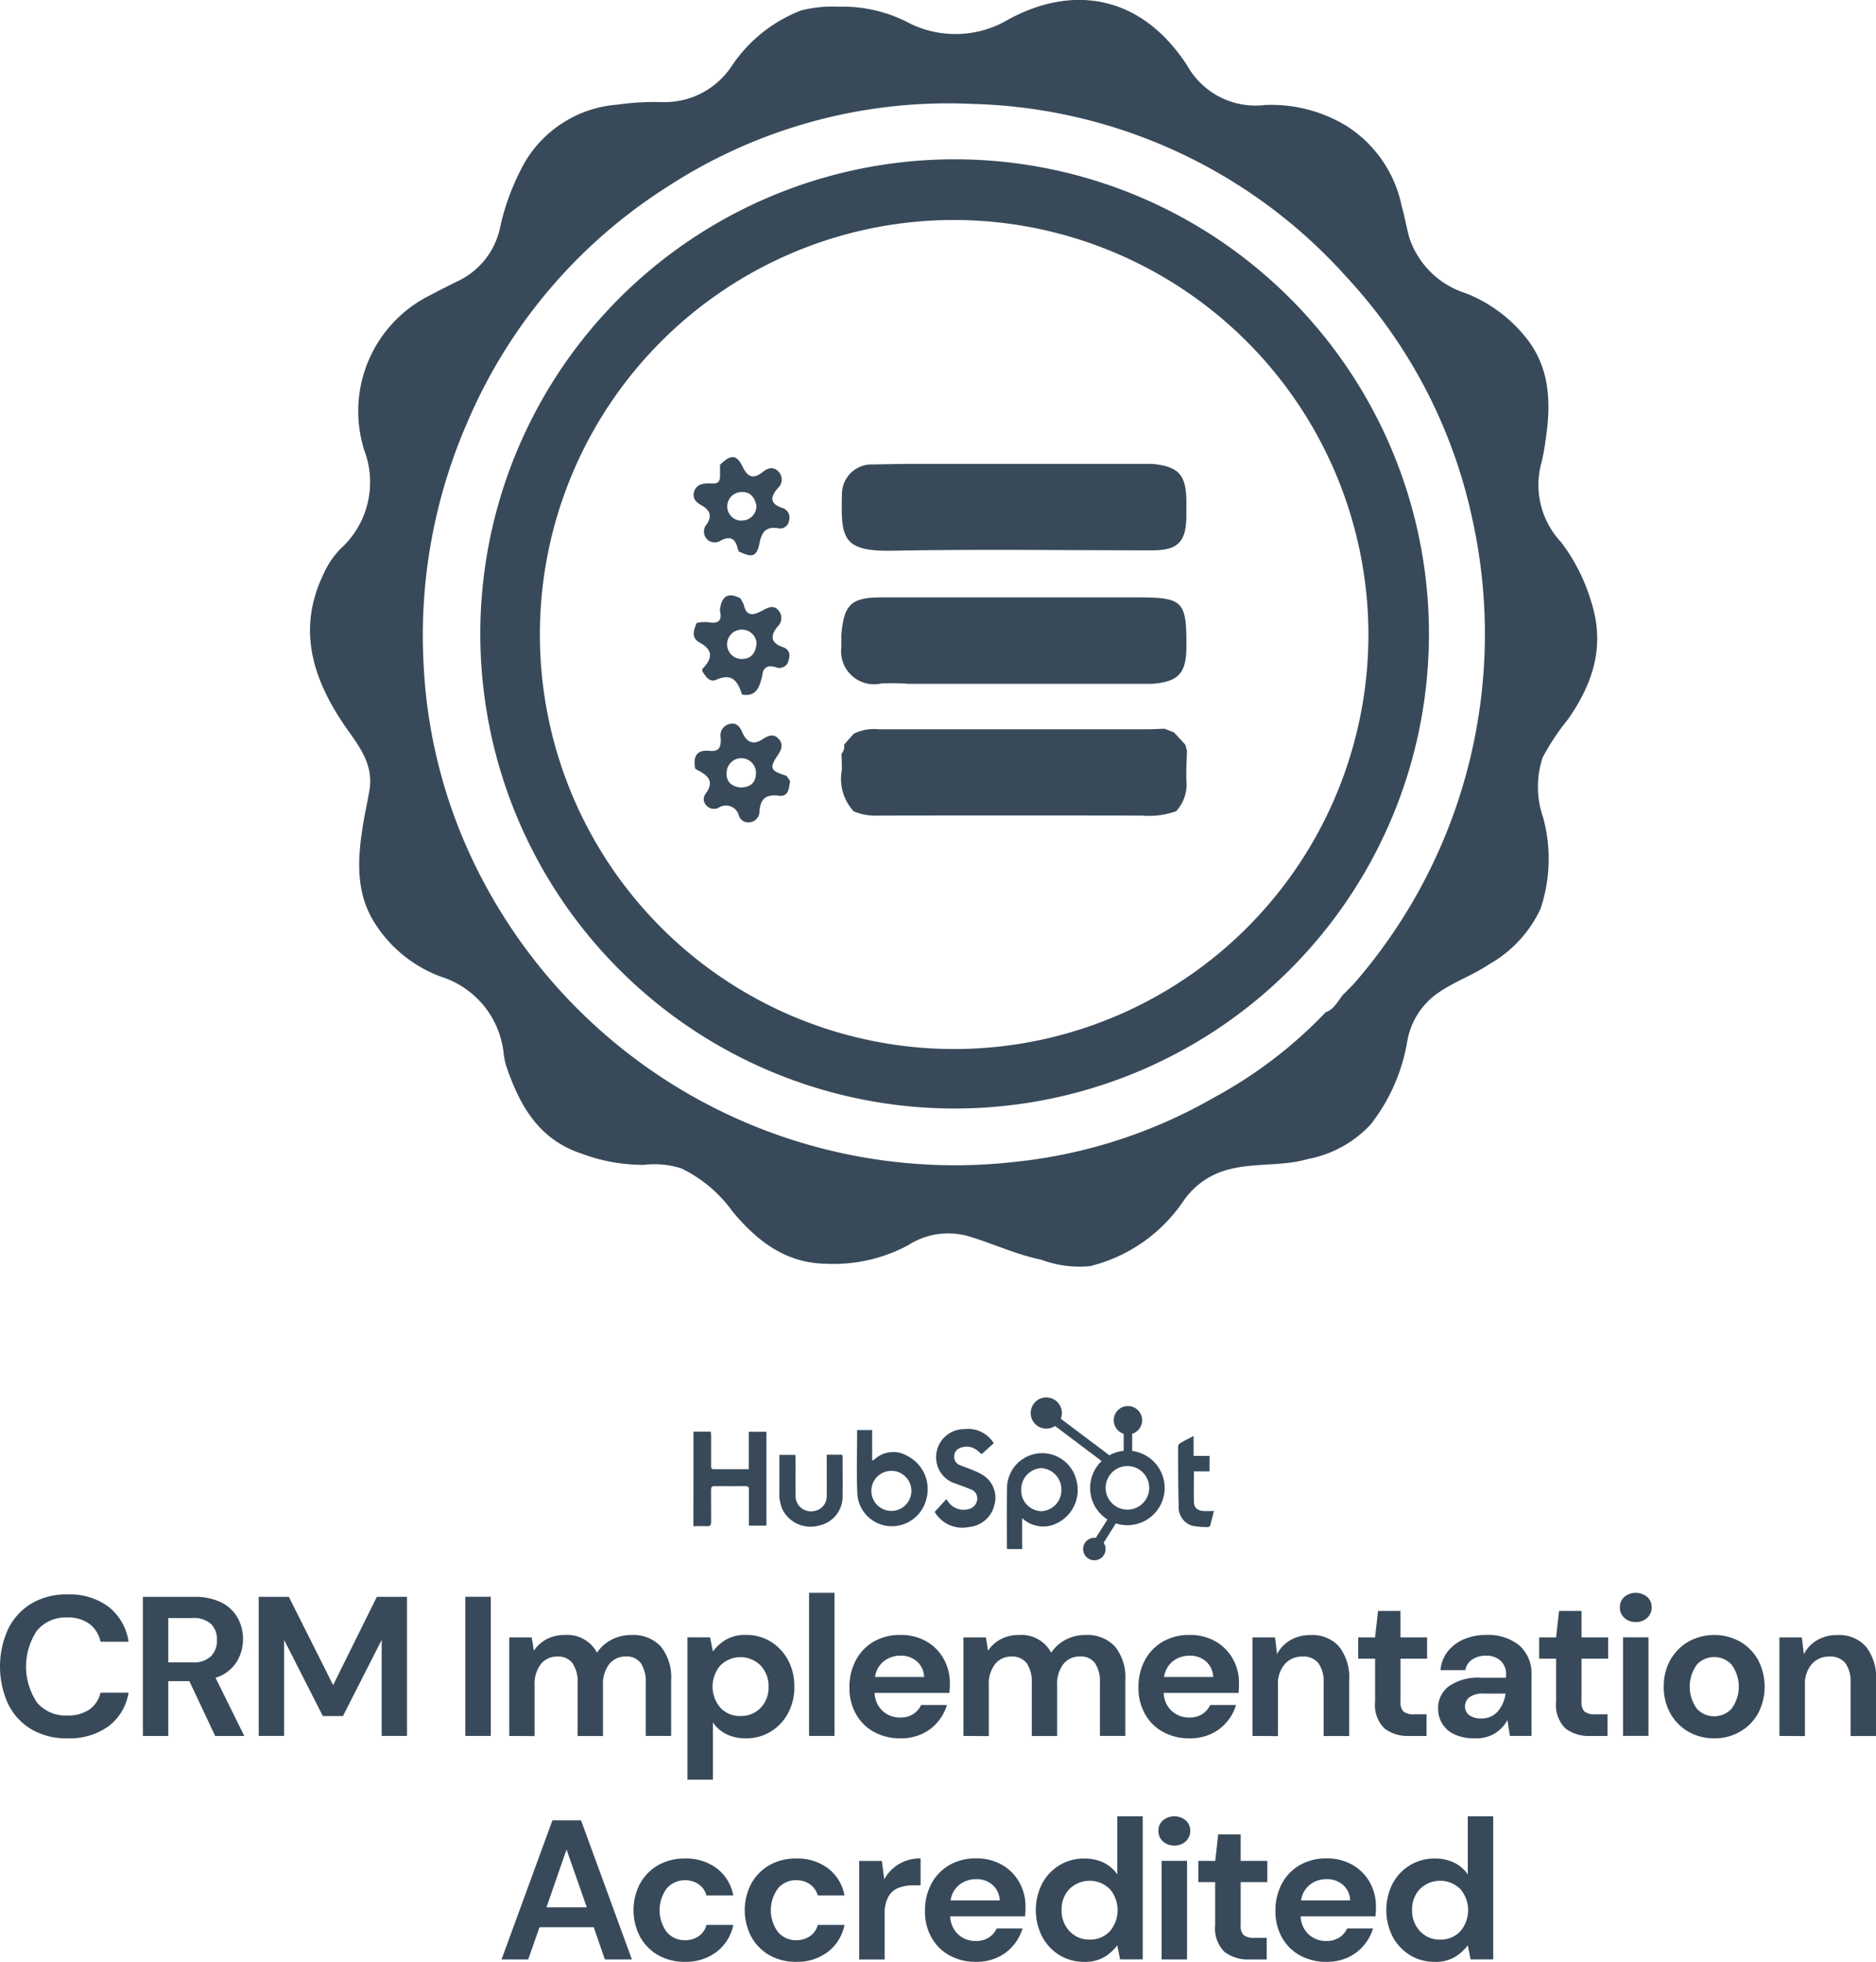 <svg id="Grupo_1044" data-name="Grupo 1044" xmlns="http://www.w3.org/2000/svg" xmlns:xlink="http://www.w3.org/1999/xlink" width="111.998" height="117.05" viewBox="0 0 111.998 117.05">
  <defs>
    <clipPath id="clip-path">
      <rect id="Rectángulo_1718" data-name="Rectángulo 1718" width="111.998" height="117.05" fill="#384a5a"/>
    </clipPath>
  </defs>
  <g id="Grupo_1044-2" data-name="Grupo 1044" clip-path="url(#clip-path)">
    <path id="Trazado_1775" data-name="Trazado 1775" d="M78.684,101.6v-1.026a.847.847,0,1,0-.508,0v1.017a2.2,2.2,0,0,0-.854.267l-2.9-2.183a.91.91,0,0,0,.065-.339.931.931,0,1,0-.409.771l2.781,2.094a2.224,2.224,0,0,0,.35,3.486l-.7,1.1a.714.714,0,0,0-.085-.007.671.671,0,1,0,.556.294l.73-1.155a2.224,2.224,0,1,0,.97-4.321M78.4,105.1a1.3,1.3,0,1,1,1.3-1.3,1.3,1.3,0,0,1-1.3,1.3" transform="translate(-11.092 -15.029)" fill="#384a5a"/>
    <path id="Trazado_1776" data-name="Trazado 1776" d="M48.862,100.815H49.9c.005.1.015.191.016.285v1.735c0,.1-.019.22.148.22h2.1v-2.233h1.055v5.6H52.174V105.6c0-.44-.006-.879,0-1.32,0-.156-.045-.216-.207-.214q-.916.01-1.834,0c-.176,0-.224.068-.221.231.005.635,0,1.271.005,1.906,0,.191-.053.261-.249.254-.265-.015-.533,0-.809,0Z" transform="translate(-7.462 -15.398)" fill="#384a5a"/>
    <path id="Trazado_1777" data-name="Trazado 1777" d="M71.86,106.215v1.83h-.9c-.006-.058-.015-.105-.015-.152,0-1.173-.012-2.345.009-3.518a2.1,2.1,0,0,1,4.145-.424,2.2,2.2,0,0,1-1.558,2.7h0l-.023.006a1.854,1.854,0,0,1-1.651-.446M73,105.787a1.254,1.254,0,0,0,1.2-1.259,1.28,1.28,0,0,0-1.186-1.31,1.266,1.266,0,0,0-1.212,1.282,1.237,1.237,0,0,0,1.185,1.287H73" transform="translate(-10.835 -15.624)" fill="#384a5a"/>
    <path id="Trazado_1778" data-name="Trazado 1778" d="M60.389,100.7h.9v1.822a.54.54,0,0,0,.118-.052,1.651,1.651,0,0,1,1.971-.229,2.216,2.216,0,0,1,1.148,2.571,2.118,2.118,0,0,1-2.132,1.626,2.052,2.052,0,0,1-1.988-1.923c-.058-1.258-.014-2.522-.014-3.813m3.235,3.527a1.195,1.195,0,1,0,0,.205,1.183,1.183,0,0,0,0-.205" transform="translate(-9.221 -15.38)" fill="#384a5a"/>
    <path id="Trazado_1779" data-name="Trazado 1779" d="M69.387,101.476l-.726.653c-.062-.053-.162-.148-.272-.231a.988.988,0,0,0-.991-.145.533.533,0,0,0-.373.47.522.522,0,0,0,.3.542c.21.1.44.164.657.254a5.377,5.377,0,0,1,.685.313,1.6,1.6,0,0,1,.746,1.871,1.707,1.707,0,0,1-1.5,1.271,1.912,1.912,0,0,1-2.053-.9l.694-.756c.063.091.13.177.2.26a1.123,1.123,0,0,0,1.09.339.666.666,0,0,0,.554-.573.565.565,0,0,0-.385-.614c-.3-.132-.607-.23-.91-.347a1.625,1.625,0,0,1-1.09-1.1,1.676,1.676,0,0,1,1.628-2.149,1.8,1.8,0,0,1,1.743.838" transform="translate(-10.059 -15.368)" fill="#384a5a"/>
    <path id="Trazado_1780" data-name="Trazado 1780" d="M57.743,102.438h.92a.875.875,0,0,1,.028.162c0,.774.01,1.547,0,2.321a1.761,1.761,0,0,1-1.373,1.735,1.882,1.882,0,0,1-2.227-.969,3.2,3.2,0,0,1-.169-.631,1.231,1.231,0,0,1-.007-.268v-2.339h.951c.007.092.017.186.018.28,0,.7-.005,1.4,0,2.1a.913.913,0,0,0,.835.985.874.874,0,0,0,.23-.01.883.883,0,0,0,.794-.9c.005-.724,0-1.45,0-2.173Z" transform="translate(-8.387 -15.645)" fill="#384a5a"/>
    <path id="Trazado_1781" data-name="Trazado 1781" d="M85.151,105.595c-.08.314-.15.6-.232.89a.159.159,0,0,1-.13.072,4.91,4.91,0,0,1-.918-.075,1.149,1.149,0,0,1-.826-1.173c-.031-1.18-.03-2.361-.033-3.542a.285.285,0,0,1,.113-.215c.254-.147.515-.274.812-.428v1.186h.95v.925h-.932c0,.637-.015,1.255.007,1.87.011.3.222.467.544.491.2.015.4,0,.645,0" transform="translate(-12.678 -15.445)" fill="#384a5a"/>
    <g id="Grupo_1060" data-name="Grupo 1060" transform="translate(18.508 0)">
      <path id="Trazado_1782" data-name="Trazado 1782" d="M53.4.4a8.484,8.484,0,0,1,4.187.964,6.174,6.174,0,0,0,5.927-.187c3.728-2.052,7.88-1.61,10.709,2.748a4.666,4.666,0,0,0,4.626,2.34A8.646,8.646,0,0,1,83.7,7.5a7.415,7.415,0,0,1,3.315,4.781c.195.666.292,1.362.5,2.023a5.206,5.206,0,0,0,3.352,3.2,8.638,8.638,0,0,1,3.643,2.732c1.4,1.818,1.423,3.913,1.095,6.055a12.159,12.159,0,0,1-.271,1.424,4.97,4.97,0,0,0,1.193,4.623,11.035,11.035,0,0,1,1.819,3.61c.835,2.621.074,4.869-1.417,6.993a13.426,13.426,0,0,0-1.5,2.266,5.575,5.575,0,0,0,.034,3.57,9.356,9.356,0,0,1-.158,5.45,7.381,7.381,0,0,1-3.093,3.321c-.951.644-2.033,1.01-2.99,1.672a4.427,4.427,0,0,0-1.881,2.965A10.959,10.959,0,0,1,85.157,67.1a6.851,6.851,0,0,1-3.728,2.05c-1.555.453-3.186.209-4.754.628A4.654,4.654,0,0,0,74,71.638a9.439,9.439,0,0,1-5.566,3.9,6.451,6.451,0,0,1-2.933-.38c-1.48-.3-2.854-.951-4.3-1.385a4.407,4.407,0,0,0-3.643.519A9.38,9.38,0,0,1,52.667,75.4c-2.426-.026-4.121-1.356-5.585-3.1a8.1,8.1,0,0,0-3.075-2.591,5.287,5.287,0,0,0-2.242-.208,10.5,10.5,0,0,1-3.715-.674c-2.552-.842-3.686-2.867-4.482-5.2a4.135,4.135,0,0,1-.165-.8,5.389,5.389,0,0,0-3.752-4.557,7.934,7.934,0,0,1-4.032-3.342c-1.077-1.811-.924-3.82-.593-5.811.108-.656.254-1.3.365-1.959.293-1.695-.8-2.838-1.628-4.086-1.812-2.745-2.649-5.611-1.129-8.784a5.057,5.057,0,0,1,1.058-1.568A5.354,5.354,0,0,0,25.1,26.913a7.722,7.722,0,0,1,4-9.34c.53-.289,1.074-.552,1.615-.821a4.575,4.575,0,0,0,2.494-3.261A14.21,14.21,0,0,1,34.658,9.7,7.026,7.026,0,0,1,40.2,6.243a16.018,16.018,0,0,1,2.627-.153,4.8,4.8,0,0,0,4.226-2.2,8.783,8.783,0,0,1,4.1-3.263A7.5,7.5,0,0,1,53.4.4M83.569,59.3l.138-.139c.188-.2.386-.383.563-.588a31.738,31.738,0,0,0,6.979-27.544,30.58,30.58,0,0,0-7.492-14.466A31.035,31.035,0,0,0,61.365,6.2,30.682,30.682,0,0,0,43.2,11.131,31.059,31.059,0,0,0,31.234,25.206,31.756,31.756,0,0,0,28.63,39.7a30.606,30.606,0,0,0,3.044,11.867A31.874,31.874,0,0,0,63.993,69.315a30.019,30.019,0,0,0,11.814-3.829A26.846,26.846,0,0,0,82.476,60.4c.526-.191.741-.691,1.062-1.082Z" transform="translate(-21.845 0)" fill="#384a5a"/>
      <path id="Trazado_1783" data-name="Trazado 1783" d="M62.287,11.218a28.317,28.317,0,1,1-.285,0h.285m-.224,3.62A24.732,24.732,0,1,0,86.848,39.517v-.046A24.775,24.775,0,0,0,62.063,14.838" transform="translate(-23.661 -1.713)" fill="#384a5a"/>
      <path id="Trazado_1784" data-name="Trazado 1784" d="M59.279,45.025V44.3c.16-1.834.593-2.234,2.434-2.233H76.951c2.732,0,2.94.208,2.93,2.922-.006,1.61-.465,2.109-2.049,2.236H63.286a12.568,12.568,0,0,0-1.617-.024,1.967,1.967,0,0,1-2.388-2.177" transform="translate(-27.559 -6.424)" fill="#384a5a"/>
      <path id="Trazado_1785" data-name="Trazado 1785" d="M63.292,32.665H77.835c1.593.154,2.044.648,2.051,2.251v.908c-.021,1.509-.52,2-2.033,2-5.177,0-10.354-.074-15.53.023-2.955.055-3.05-.763-3.005-3.2a1.3,1.3,0,0,1,.008-.181A1.764,1.764,0,0,1,61.079,32.7c.042,0,.085,0,.127,0q1.043-.017,2.087-.036" transform="translate(-27.567 -4.989)" fill="#384a5a"/>
      <path id="Trazado_1786" data-name="Trazado 1786" d="M50.447,32.651c.646-.637,1-.631,1.356.116.3.626.648.752,1.186.317.319-.259.655-.353.96-.023a.685.685,0,0,1-.033.968.11.11,0,0,1-.014.014c-.48.553-.469.94.293,1.186a.593.593,0,0,1,.378.735.54.54,0,0,1-.594.48.6.6,0,0,1-.068-.012c-.685-.108-.96.194-1.093.847-.175.865-.424.936-1.265.529a.1.1,0,0,0-.041-.112c-.114-.6-.412-.847-1.012-.53a.653.653,0,0,1-.832-.085.662.662,0,0,1,0-.9c.319-.485.169-.84-.313-1.109-.3-.169-.562-.385-.459-.785.109-.424.44-.519.835-.531.3-.009.714.127.72-.414v-.686m2.168,2.4c-.1-.424-.321-.8-.871-.783a.855.855,0,0,0-.093,1.706.779.779,0,0,0,.1-.005.865.865,0,0,0,.868-.863c0-.019,0-.037,0-.056" transform="translate(-25.973 -4.916)" fill="#384a5a"/>
      <path id="Trazado_1787" data-name="Trazado 1787" d="M54.42,54.061l.224.32c-.071.413-.077.956-.669.878-.8-.105-1.118.211-1.16.96a.642.642,0,0,1-.563.62.582.582,0,0,1-.659-.374.8.8,0,0,0-1.225-.487.594.594,0,0,1-.739-.16.521.521,0,0,1-.031-.674c.619-.847,0-1.162-.615-1.489-.138-.7.039-1.16.857-1.073.642.068.684-.322.659-.787a.7.7,0,0,1,.541-.821h.005c.418-.1.608.189.748.508.261.593.654.776,1.216.4.339-.225.668-.347.967,0,.284.331.141.649-.085.983-.5.755-.424.909.528,1.2m-2.737.7c.508,0,.876-.216.918-.763a.876.876,0,0,0-1.739-.214c0,.029-.005.057-.006.086-.043.525.275.835.828.893" transform="translate(-25.982 -7.782)" fill="#384a5a"/>
      <path id="Trazado_1788" data-name="Trazado 1788" d="M49.034,43.574l.3-.052.369-.006c.579.122.912-.015.737-.694.085-.8.442-1.134,1.234-.714l.19.36c.176.823.668.6,1.157.339.305-.16.62-.324.9-.005a.693.693,0,0,1-.028.979c-.444.539-.442.972.3,1.228.395.136.466.424.349.792a.555.555,0,0,1-.644.447.579.579,0,0,1-.119-.036c-.308-.085-.593-.107-.763.246l-.057.308c-.153.63-.339,1.22-1.191,1.077v.01c-.247-.757-.566-1.333-1.545-.892-.408.184-.634-.215-.84-.514a.1.1,0,0,0,0-.119c.566-.574.724-1.109-.13-1.574-.551-.3-.376-.746-.2-1.182m3.58,1.208a.876.876,0,0,0-.94-.809h0a.877.877,0,0,0,.008,1.751c.574.015.874-.307.932-.942" transform="translate(-25.972 -6.403)" fill="#384a5a"/>
      <path id="Trazado_1789" data-name="Trazado 1789" d="M79.814,52.265l.1.353c-.014.6-.063,1.2-.032,1.8a2.379,2.379,0,0,1-.613,1.817,4.8,4.8,0,0,1-2.046.263q-7.853-.014-15.707,0a3.355,3.355,0,0,1-1.5-.254,2.847,2.847,0,0,1-.709-2.457c.008-.325-.012-.65-.019-.975a.678.678,0,0,0,.157-.552l.565-.637a2.643,2.643,0,0,1,1.489-.274H77.565c.332,0,.663-.023,1-.035l.566.215.687.743" transform="translate(-27.558 -7.837)" fill="#384a5a"/>
    </g>
    <path id="Trazado_1790" data-name="Trazado 1790" d="M4.034,120.864a4.125,4.125,0,0,1-2.16-.54,3.6,3.6,0,0,1-1.388-1.506,5.4,5.4,0,0,1,0-4.478,3.631,3.631,0,0,1,1.388-1.518,4.1,4.1,0,0,1,2.16-.546,3.88,3.88,0,0,1,2.449.741A3.24,3.24,0,0,1,7.675,115.1H6a1.786,1.786,0,0,0-.657-1.062,2.145,2.145,0,0,0-1.335-.385,2.217,2.217,0,0,0-1.8.783,3.845,3.845,0,0,0,0,4.288,2.225,2.225,0,0,0,1.8.777,2.243,2.243,0,0,0,1.335-.362,1.668,1.668,0,0,0,.657-1H7.675a3.128,3.128,0,0,1-1.191,2,3.941,3.941,0,0,1-2.449.724" transform="translate(0 -17.148)" fill="#384a5a"/>
    <path id="Trazado_1791" data-name="Trazado 1791" d="M10.066,120.748v-8.3h3.048a3.538,3.538,0,0,1,1.642.337,2.288,2.288,0,0,1,.968.913,2.584,2.584,0,0,1,.32,1.275,2.552,2.552,0,0,1-.4,1.389,2.263,2.263,0,0,1-1.24.913l1.719,3.476H14.384l-1.543-3.275H11.584v3.275Zm1.518-4.389h1.434a1.492,1.492,0,0,0,1.116-.369,1.337,1.337,0,0,0,.356-.972,1.3,1.3,0,0,0-.35-.949,1.539,1.539,0,0,0-1.133-.356H11.584Z" transform="translate(-1.537 -17.174)" fill="#384a5a"/>
    <path id="Trazado_1792" data-name="Trazado 1792" d="M18.228,120.747v-8.3h1.8l2.644,5.267,2.61-5.267h1.8v8.3H25.57v-5.729l-2.312,4.543h-1.2l-2.312-4.543v5.729Z" transform="translate(-2.784 -17.174)" fill="#384a5a"/>
    <rect id="Rectángulo_1716" data-name="Rectángulo 1716" width="1.518" height="8.303" transform="translate(27.78 95.27)" fill="#384a5a"/>
    <path id="Trazado_1793" data-name="Trazado 1793" d="M35.882,121.158v-5.883h1.34l.13.795a2.1,2.1,0,0,1,.754-.682,2.227,2.227,0,0,1,1.085-.255,2.017,2.017,0,0,1,1.933,1.056,2.281,2.281,0,0,1,.86-.771,2.5,2.5,0,0,1,1.181-.285,2.253,2.253,0,0,1,1.767.688,2.931,2.931,0,0,1,.616,2.016v3.321H44.03v-3.179a1.967,1.967,0,0,0-.291-1.162,1.029,1.029,0,0,0-.895-.4,1.221,1.221,0,0,0-.99.451,1.916,1.916,0,0,0-.375,1.257v3.037H39.962v-3.179a1.941,1.941,0,0,0-.3-1.162,1.061,1.061,0,0,0-.913-.4,1.21,1.21,0,0,0-.979.451,1.915,1.915,0,0,0-.373,1.257v3.037Z" transform="translate(-5.48 -17.584)" fill="#384a5a"/>
    <path id="Trazado_1794" data-name="Trazado 1794" d="M48.44,123.767v-8.493h1.351l.167.842a2.7,2.7,0,0,1,.752-.687,2.243,2.243,0,0,1,1.217-.3,2.76,2.76,0,0,1,1.483.4,2.893,2.893,0,0,1,1.032,1.1,3.277,3.277,0,0,1,.38,1.589,3.243,3.243,0,0,1-.38,1.584A2.868,2.868,0,0,1,53.41,120.9a2.8,2.8,0,0,1-1.483.4,2.554,2.554,0,0,1-1.162-.249,2.1,2.1,0,0,1-.807-.7v3.416Zm3.167-3.8a1.6,1.6,0,0,0,1.2-.485,1.728,1.728,0,0,0,.474-1.258,1.768,1.768,0,0,0-.474-1.269,1.7,1.7,0,0,0-2.4-.006,1.935,1.935,0,0,0,0,2.527,1.585,1.585,0,0,0,1.2.492" transform="translate(-7.398 -17.584)" fill="#384a5a"/>
    <rect id="Rectángulo_1717" data-name="Rectángulo 1717" width="1.518" height="8.54" transform="translate(48.301 95.033)" fill="#384a5a"/>
    <path id="Trazado_1795" data-name="Trazado 1795" d="M62.9,121.3a3.21,3.21,0,0,1-1.578-.38,2.739,2.739,0,0,1-1.079-1.068,3.149,3.149,0,0,1-.391-1.589,3.35,3.35,0,0,1,.386-1.625A2.783,2.783,0,0,1,61.3,115.53a3.121,3.121,0,0,1,1.606-.4,3.031,3.031,0,0,1,1.531.38,2.73,2.73,0,0,1,1.037,1.038,2.918,2.918,0,0,1,.374,1.465c0,.087,0,.178-.006.274s-.011.193-.019.3H61.356a1.538,1.538,0,0,0,.48,1.08,1.514,1.514,0,0,0,1.051.391,1.385,1.385,0,0,0,.777-.208,1.287,1.287,0,0,0,.468-.539h1.543a2.785,2.785,0,0,1-.552,1.013,2.714,2.714,0,0,1-.949.718,3,3,0,0,1-1.275.26m.012-4.934a1.617,1.617,0,0,0-.984.314,1.454,1.454,0,0,0-.546.955h2.93a1.281,1.281,0,0,0-.427-.925,1.421,1.421,0,0,0-.973-.344" transform="translate(-9.141 -17.584)" fill="#384a5a"/>
    <path id="Trazado_1796" data-name="Trazado 1796" d="M67.885,121.158v-5.883h1.34l.13.795a2.089,2.089,0,0,1,.753-.682,2.233,2.233,0,0,1,1.085-.255,2.018,2.018,0,0,1,1.933,1.056,2.281,2.281,0,0,1,.86-.771,2.491,2.491,0,0,1,1.18-.285,2.253,2.253,0,0,1,1.767.688,2.931,2.931,0,0,1,.617,2.016v3.321H76.034v-3.179a1.967,1.967,0,0,0-.291-1.162,1.031,1.031,0,0,0-.9-.4,1.221,1.221,0,0,0-.99.451,1.915,1.915,0,0,0-.374,1.257v3.037H71.965v-3.179a1.941,1.941,0,0,0-.3-1.162,1.061,1.061,0,0,0-.913-.4,1.209,1.209,0,0,0-.979.451,1.915,1.915,0,0,0-.374,1.257v3.037Z" transform="translate(-10.368 -17.584)" fill="#384a5a"/>
    <path id="Trazado_1797" data-name="Trazado 1797" d="M83.267,121.3a3.208,3.208,0,0,1-1.578-.38,2.741,2.741,0,0,1-1.079-1.068,3.158,3.158,0,0,1-.391-1.589,3.35,3.35,0,0,1,.385-1.625,2.794,2.794,0,0,1,1.068-1.108,3.124,3.124,0,0,1,1.607-.4,3.028,3.028,0,0,1,1.53.38,2.732,2.732,0,0,1,1.038,1.038,2.917,2.917,0,0,1,.374,1.465c0,.087,0,.178-.006.274s-.01.193-.018.3H81.725a1.54,1.54,0,0,0,.48,1.08,1.514,1.514,0,0,0,1.051.391,1.381,1.381,0,0,0,.777-.208,1.3,1.3,0,0,0,.469-.539h1.542a2.8,2.8,0,0,1-.552,1.013,2.714,2.714,0,0,1-.949.718,3,3,0,0,1-1.275.26m.012-4.934a1.62,1.62,0,0,0-.985.314,1.457,1.457,0,0,0-.546.955h2.93a1.279,1.279,0,0,0-.428-.925,1.42,1.42,0,0,0-.972-.344" transform="translate(-12.252 -17.584)" fill="#384a5a"/>
    <path id="Trazado_1798" data-name="Trazado 1798" d="M88.255,121.158v-5.883H89.6l.119,1a2.07,2.07,0,0,1,.789-.83,2.332,2.332,0,0,1,1.216-.308,2.141,2.141,0,0,1,1.7.688,2.968,2.968,0,0,1,.6,2.016v3.321H92.5v-3.179a1.881,1.881,0,0,0-.308-1.162,1.134,1.134,0,0,0-.961-.4,1.353,1.353,0,0,0-1.05.451,1.8,1.8,0,0,0-.409,1.257v3.037Z" transform="translate(-13.479 -17.584)" fill="#384a5a"/>
    <path id="Trazado_1799" data-name="Trazado 1799" d="M98.751,120.9a2.284,2.284,0,0,1-1.483-.451,1.963,1.963,0,0,1-.557-1.6v-2.562H95.7v-1.269h1.009l.178-1.578h1.34v1.578h1.589v1.269H98.229v2.574a.755.755,0,0,0,.184.587.971.971,0,0,0,.635.16h.735V120.9Z" transform="translate(-14.617 -17.325)" fill="#384a5a"/>
    <path id="Trazado_1800" data-name="Trazado 1800" d="M103.537,121.3a2.775,2.775,0,0,1-1.245-.243,1.676,1.676,0,0,1-.724-.646,1.721,1.721,0,0,1-.237-.89,1.62,1.62,0,0,1,.641-1.329,3.048,3.048,0,0,1,1.922-.509h1.494v-.142a1.09,1.09,0,0,0-.343-.89,1.3,1.3,0,0,0-.854-.285,1.472,1.472,0,0,0-.807.219.945.945,0,0,0-.427.647h-1.483a2.069,2.069,0,0,1,.433-1.116,2.418,2.418,0,0,1,.967-.729,3.323,3.323,0,0,1,1.329-.256,2.923,2.923,0,0,1,1.981.629,2.233,2.233,0,0,1,.723,1.78v3.617h-1.292l-.142-.949a2.193,2.193,0,0,1-.729.783,2.149,2.149,0,0,1-1.2.308m.344-1.186a1.258,1.258,0,0,0,1.014-.427,2.072,2.072,0,0,0,.456-1.056h-1.292a1.344,1.344,0,0,0-.866.22.677.677,0,0,0-.261.539.62.62,0,0,0,.261.534,1.139,1.139,0,0,0,.688.19" transform="translate(-15.476 -17.584)" fill="#384a5a"/>
    <path id="Trazado_1801" data-name="Trazado 1801" d="M111.505,120.9a2.284,2.284,0,0,1-1.483-.451,1.963,1.963,0,0,1-.558-1.6v-2.562h-1.009v-1.269h1.009l.178-1.578h1.34v1.578h1.589v1.269h-1.589v2.574a.755.755,0,0,0,.184.587.971.971,0,0,0,.635.16h.735V120.9Z" transform="translate(-16.565 -17.325)" fill="#384a5a"/>
    <path id="Trazado_1802" data-name="Trazado 1802" d="M115.09,113.908a.962.962,0,0,1-.683-.249.821.821,0,0,1-.267-.628.807.807,0,0,1,.267-.624,1.078,1.078,0,0,1,1.364,0,.807.807,0,0,1,.267.624.821.821,0,0,1-.267.628.959.959,0,0,1-.681.249m-.76.913h1.518V120.7H114.33Z" transform="translate(-17.433 -17.131)" fill="#384a5a"/>
    <path id="Trazado_1803" data-name="Trazado 1803" d="M120.247,121.3a3.036,3.036,0,0,1-1.535-.391,2.882,2.882,0,0,1-1.08-1.085,3.182,3.182,0,0,1-.4-1.607,3.148,3.148,0,0,1,.4-1.607,2.922,2.922,0,0,1,1.085-1.086,3.187,3.187,0,0,1,3.06,0,2.891,2.891,0,0,1,1.08,1.086,3.449,3.449,0,0,1,0,3.215,2.877,2.877,0,0,1-1.085,1.085,3.05,3.05,0,0,1-1.531.391m0-1.317a1.406,1.406,0,0,0,1.033-.445,2.216,2.216,0,0,0,0-2.645,1.414,1.414,0,0,0-2.059,0,2.237,2.237,0,0,0,0,2.645,1.384,1.384,0,0,0,1.026.445" transform="translate(-17.905 -17.584)" fill="#384a5a"/>
    <path id="Trazado_1804" data-name="Trazado 1804" d="M125.382,121.158v-5.883h1.34l.119,1a2.068,2.068,0,0,1,.788-.83,2.332,2.332,0,0,1,1.216-.308,2.14,2.14,0,0,1,1.7.688,2.968,2.968,0,0,1,.606,2.016v3.321h-1.519v-3.179a1.881,1.881,0,0,0-.308-1.162,1.133,1.133,0,0,0-.961-.4,1.354,1.354,0,0,0-1.05.451,1.8,1.8,0,0,0-.408,1.257v3.037Z" transform="translate(-19.15 -17.584)" fill="#384a5a"/>
    <path id="Trazado_1805" data-name="Trazado 1805" d="M35.341,136.485l3.037-8.3h1.708l3.037,8.3H41.509l-.664-1.922H37.607l-.675,1.922Zm2.681-3.108H40.43l-1.21-3.452Z" transform="translate(-5.398 -19.577)" fill="#384a5a"/>
    <path id="Trazado_1806" data-name="Trazado 1806" d="M47.709,137.038a3.158,3.158,0,0,1-1.589-.391,2.851,2.851,0,0,1-1.085-1.091,3.425,3.425,0,0,1,0-3.2,2.857,2.857,0,0,1,1.085-1.091,3.158,3.158,0,0,1,1.589-.391,3.039,3.039,0,0,1,1.9.587,2.624,2.624,0,0,1,.985,1.619h-1.6a1.177,1.177,0,0,0-.469-.67,1.469,1.469,0,0,0-1.891.231,2.191,2.191,0,0,0,0,2.633,1.4,1.4,0,0,0,1.067.474,1.431,1.431,0,0,0,.824-.237,1.151,1.151,0,0,0,.469-.676h1.6a2.682,2.682,0,0,1-.985,1.6,2.978,2.978,0,0,1-1.9.6" transform="translate(-6.817 -19.988)" fill="#384a5a"/>
    <path id="Trazado_1807" data-name="Trazado 1807" d="M55.549,137.038a3.159,3.159,0,0,1-1.59-.391,2.851,2.851,0,0,1-1.085-1.091,3.425,3.425,0,0,1,0-3.2,2.857,2.857,0,0,1,1.085-1.091,3.159,3.159,0,0,1,1.59-.391,3.038,3.038,0,0,1,1.9.587,2.624,2.624,0,0,1,.985,1.619h-1.6a1.18,1.18,0,0,0-.469-.67,1.415,1.415,0,0,0-.825-.243,1.4,1.4,0,0,0-1.067.474,2.191,2.191,0,0,0,0,2.633,1.4,1.4,0,0,0,1.067.474,1.436,1.436,0,0,0,.825-.237,1.153,1.153,0,0,0,.469-.676h1.6a2.682,2.682,0,0,1-.985,1.6,2.978,2.978,0,0,1-1.9.6" transform="translate(-8.015 -19.988)" fill="#384a5a"/>
    <path id="Trazado_1808" data-name="Trazado 1808" d="M60.541,136.9v-5.883h1.352l.142,1.1a2.391,2.391,0,0,1,2.17-1.245v1.6h-.427a2.424,2.424,0,0,0-.89.154,1.2,1.2,0,0,0-.61.534,2.118,2.118,0,0,0-.219,1.056V136.9Z" transform="translate(-9.246 -19.988)" fill="#384a5a"/>
    <path id="Trazado_1809" data-name="Trazado 1809" d="M68.223,137.038a3.21,3.21,0,0,1-1.578-.38,2.74,2.74,0,0,1-1.079-1.068A3.149,3.149,0,0,1,65.175,134a3.35,3.35,0,0,1,.386-1.625,2.783,2.783,0,0,1,1.068-1.108,3.121,3.121,0,0,1,1.606-.4,3.031,3.031,0,0,1,1.531.38,2.73,2.73,0,0,1,1.037,1.038,2.918,2.918,0,0,1,.374,1.465c0,.087,0,.178-.006.274s-.011.193-.019.3H66.681a1.538,1.538,0,0,0,.48,1.08,1.514,1.514,0,0,0,1.051.391,1.385,1.385,0,0,0,.777-.208,1.287,1.287,0,0,0,.468-.539H71a2.786,2.786,0,0,1-.552,1.013,2.714,2.714,0,0,1-.949.718,3,3,0,0,1-1.275.26m.012-4.934a1.617,1.617,0,0,0-.984.314,1.455,1.455,0,0,0-.546.955h2.93a1.282,1.282,0,0,0-.427-.925,1.421,1.421,0,0,0-.973-.344" transform="translate(-9.954 -19.988)" fill="#384a5a"/>
    <path id="Trazado_1810" data-name="Trazado 1810" d="M75.88,136.585a2.773,2.773,0,0,1-1.483-.4,2.892,2.892,0,0,1-1.032-1.1,3.505,3.505,0,0,1,0-3.173,2.848,2.848,0,0,1,1.032-1.09,2.786,2.786,0,0,1,1.483-.4,2.576,2.576,0,0,1,1.162.249,2.1,2.1,0,0,1,.807.7V127.9h1.518v8.54H78.016l-.167-.842a2.693,2.693,0,0,1-.752.689,2.257,2.257,0,0,1-1.217.3m.32-1.329a1.585,1.585,0,0,0,1.2-.492,1.935,1.935,0,0,0,0-2.527,1.718,1.718,0,0,0-2.4-.005,1.724,1.724,0,0,0-.474,1.256A1.765,1.765,0,0,0,75,134.758a1.581,1.581,0,0,0,1.2.5" transform="translate(-11.147 -19.535)" fill="#384a5a"/>
    <path id="Trazado_1811" data-name="Trazado 1811" d="M82.573,129.646a.961.961,0,0,1-.682-.249.823.823,0,0,1-.267-.629.805.805,0,0,1,.267-.623,1.079,1.079,0,0,1,1.365,0,.8.8,0,0,1,.266.623.822.822,0,0,1-.266.629.962.962,0,0,1-.683.249m-.758.913h1.518v5.883H81.815Z" transform="translate(-12.466 -19.535)" fill="#384a5a"/>
    <path id="Trazado_1812" data-name="Trazado 1812" d="M87.486,136.637A2.284,2.284,0,0,1,86,136.186a1.963,1.963,0,0,1-.558-1.6v-2.562H84.438v-1.269h1.008l.179-1.578h1.34v1.578h1.589v1.269H86.965V134.6a.751.751,0,0,0,.184.587.969.969,0,0,0,.634.16h.736v1.293Z" transform="translate(-12.896 -19.729)" fill="#384a5a"/>
    <path id="Trazado_1813" data-name="Trazado 1813" d="M92.918,137.038a3.207,3.207,0,0,1-1.577-.38,2.736,2.736,0,0,1-1.079-1.068A3.158,3.158,0,0,1,89.87,134a3.35,3.35,0,0,1,.385-1.625,2.784,2.784,0,0,1,1.068-1.108,3.123,3.123,0,0,1,1.606-.4,3.031,3.031,0,0,1,1.531.38,2.724,2.724,0,0,1,1.037,1.038,2.909,2.909,0,0,1,.374,1.465c0,.087,0,.178-.006.274s-.011.193-.018.3H91.376a1.538,1.538,0,0,0,.48,1.08,1.514,1.514,0,0,0,1.051.391,1.383,1.383,0,0,0,.777-.208,1.3,1.3,0,0,0,.469-.539h1.542a2.786,2.786,0,0,1-.552,1.013,2.7,2.7,0,0,1-.948.718,3,3,0,0,1-1.276.26m.012-4.934a1.619,1.619,0,0,0-.984.314,1.45,1.45,0,0,0-.546.955h2.929a1.275,1.275,0,0,0-.427-.925,1.421,1.421,0,0,0-.973-.344" transform="translate(-13.726 -19.988)" fill="#384a5a"/>
    <path id="Trazado_1814" data-name="Trazado 1814" d="M100.577,136.585a2.769,2.769,0,0,1-1.483-.4,2.894,2.894,0,0,1-1.033-1.1,3.512,3.512,0,0,1,0-3.173,2.85,2.85,0,0,1,1.033-1.09,2.782,2.782,0,0,1,1.483-.4,2.575,2.575,0,0,1,1.162.249,2.1,2.1,0,0,1,.807.7V127.9h1.518v8.54h-1.351l-.167-.842a2.693,2.693,0,0,1-.752.689,2.254,2.254,0,0,1-1.216.3m.319-1.329a1.588,1.588,0,0,0,1.2-.492,1.937,1.937,0,0,0,0-2.527,1.719,1.719,0,0,0-2.4-.005,1.724,1.724,0,0,0-.474,1.256,1.765,1.765,0,0,0,.474,1.269,1.582,1.582,0,0,0,1.2.5" transform="translate(-14.919 -19.535)" fill="#384a5a"/>
  </g>
</svg>
